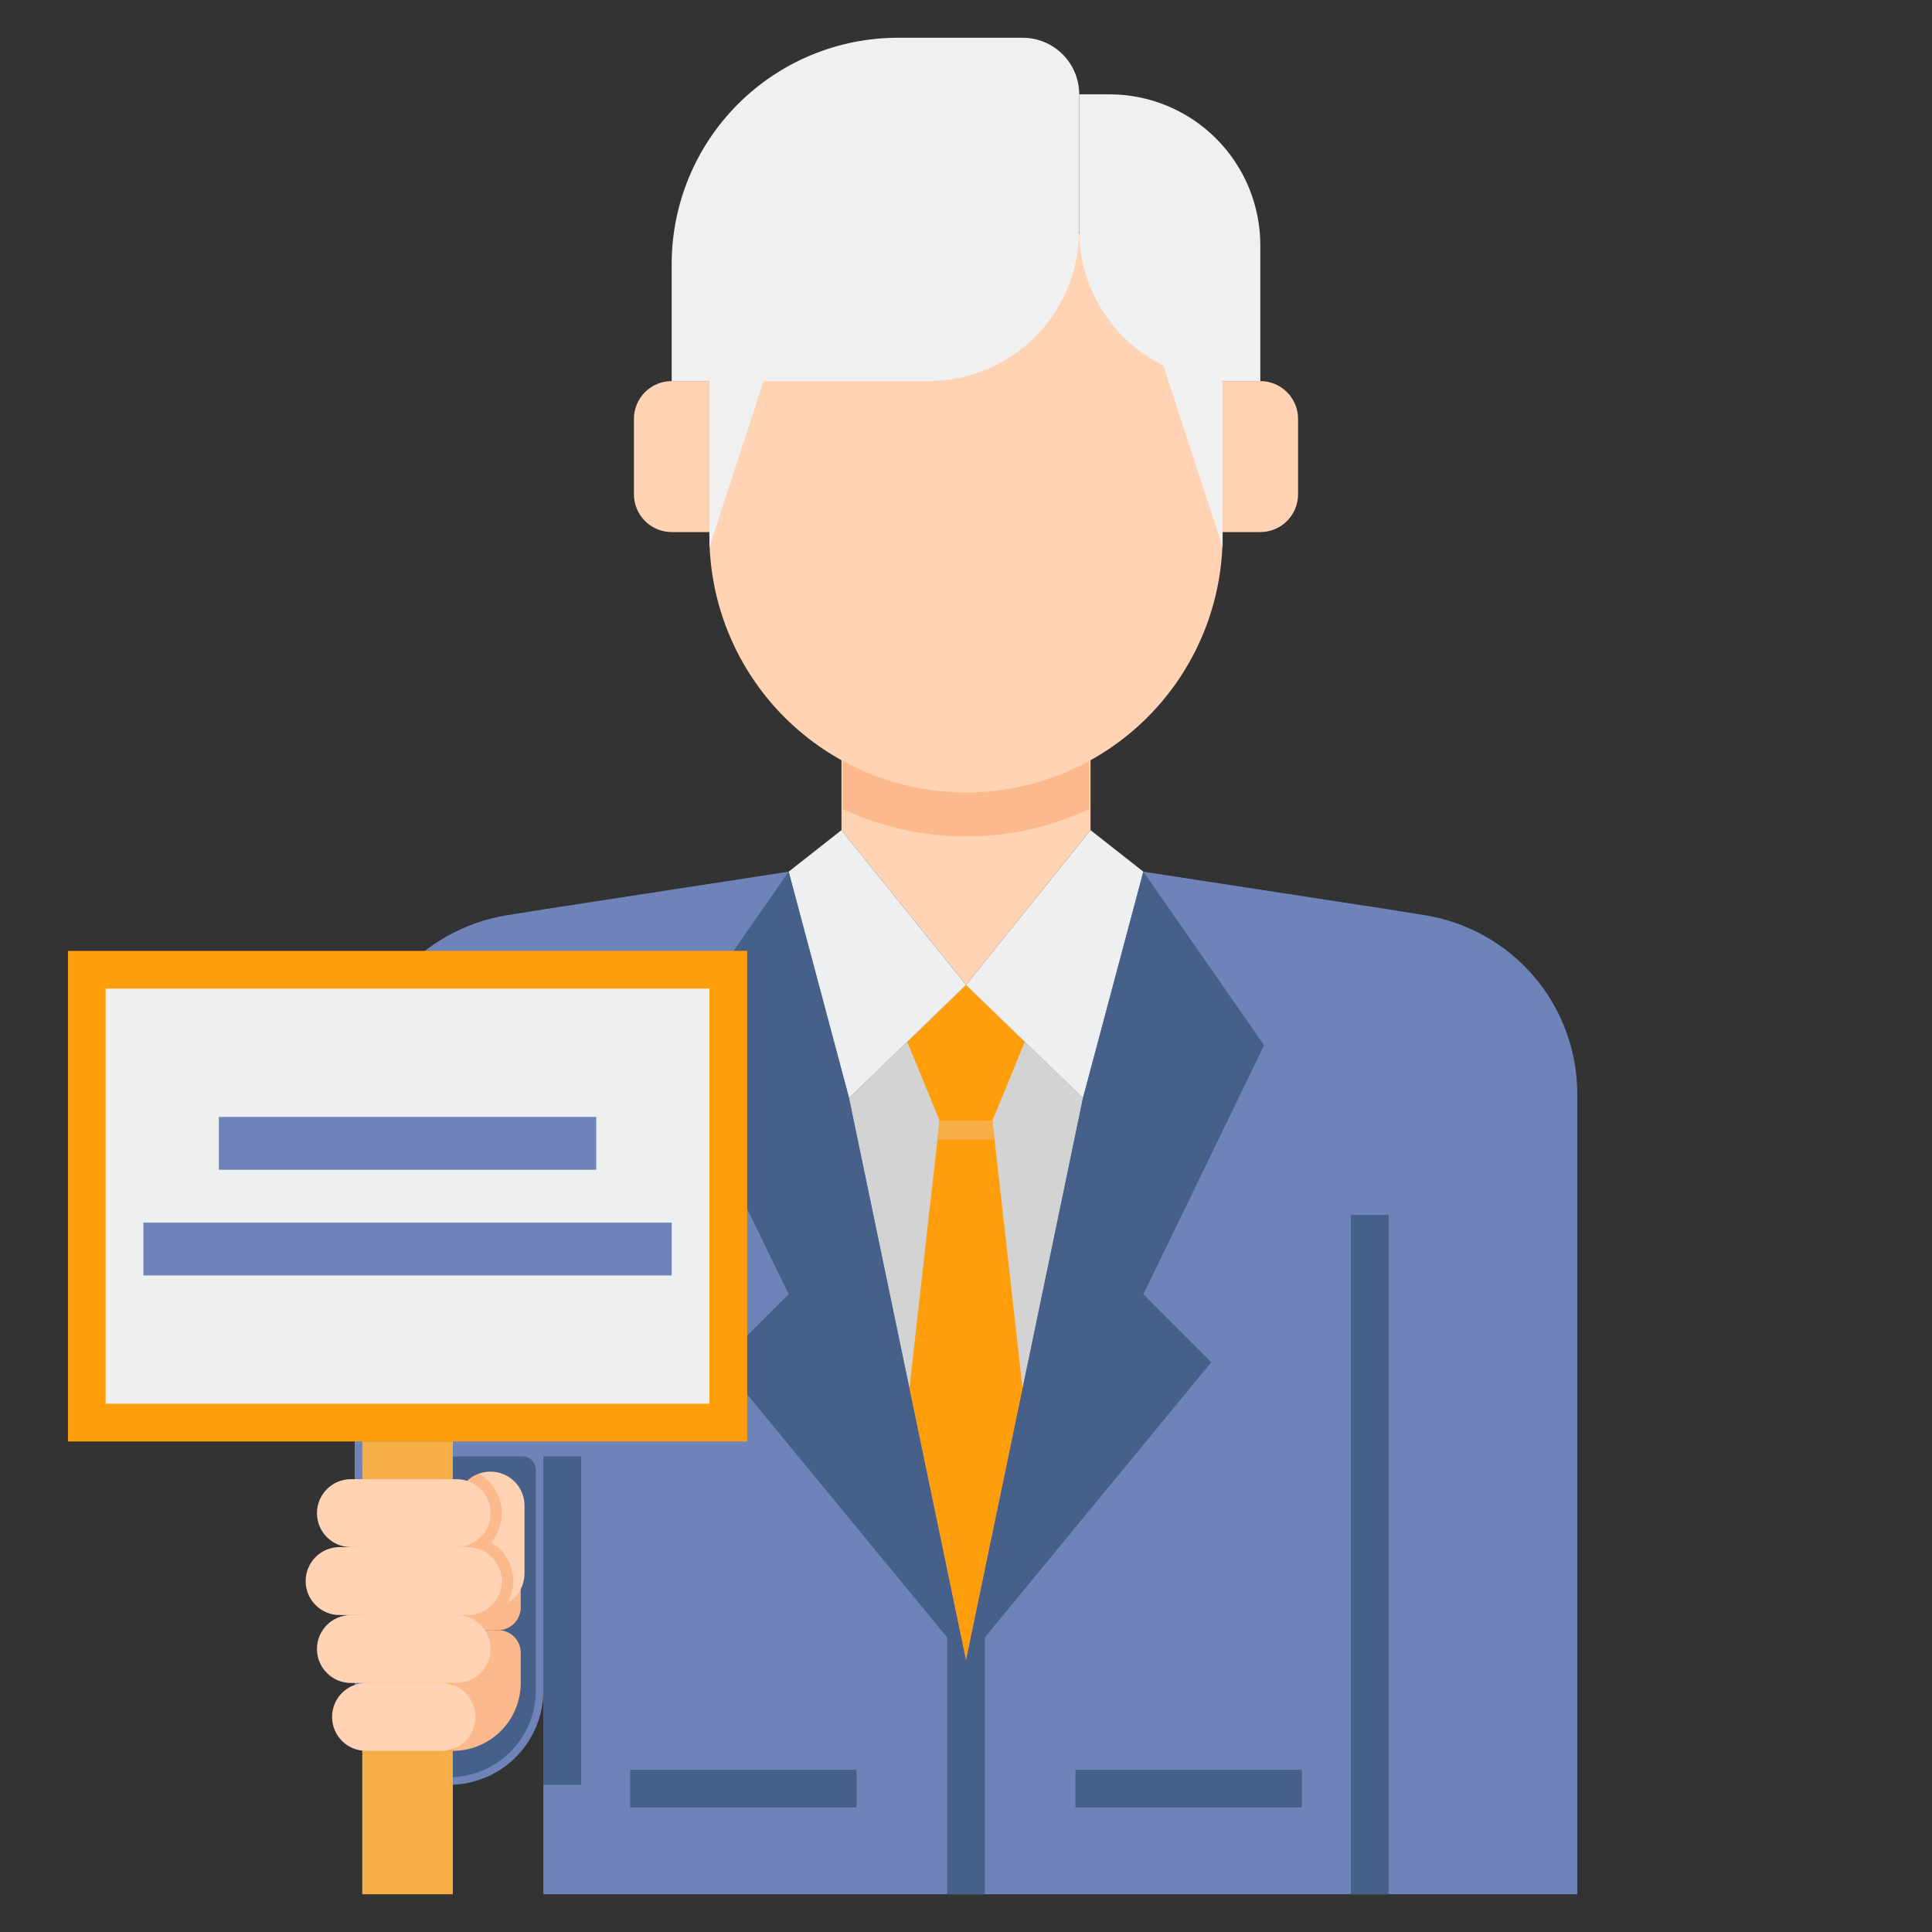<svg width="50" height="50" viewBox="0 0 50 50" fill="none" xmlns="http://www.w3.org/2000/svg">
<rect x="0" y="0" width="50" height="50" fill="#333333" stroke="none"/>
<path d="M36.873 23.685L35.938 23.535L29.59 22.559L28.027 28.418L25 25.488L21.973 28.418L20.41 22.559L14.062 23.535L13.127 23.685C12.026 23.861 11.024 24.424 10.3 25.272C9.577 26.12 9.18 27.199 9.18 28.314V43.75C9.18 44.398 9.437 45.019 9.895 45.476C10.353 45.934 10.974 46.191 11.621 46.191C12.269 46.191 12.89 45.934 13.347 45.476C13.805 45.019 14.062 44.398 14.062 43.75V49.023H40.82V28.314C40.82 27.199 40.423 26.12 39.7 25.272C38.976 24.424 37.974 23.861 36.873 23.685Z" fill="#6E83B7"/>
<path d="M28.223 19.629V21.484L25 25.488L21.777 21.484V19.629H28.223Z" fill="#FFD3B3"/>
<path d="M21.808 20.936C22.807 21.405 23.897 21.648 25 21.648C26.103 21.648 27.192 21.405 28.191 20.936V19.631H21.808V20.936Z" fill="#FCB98B"/>
<path d="M18.359 6.055V13.868C18.359 15.629 19.059 17.318 20.304 18.564C21.55 19.809 23.239 20.509 25 20.509C26.761 20.509 28.45 19.809 29.696 18.564C30.941 17.318 31.641 15.629 31.641 13.868V6.055H18.359Z" fill="#FFD3B3"/>
<path d="M32.617 13.77H31.641V9.863H32.617C32.876 9.863 33.125 9.966 33.308 10.149C33.491 10.332 33.594 10.581 33.594 10.84V12.793C33.594 13.052 33.491 13.3 33.308 13.483C33.125 13.667 32.876 13.77 32.617 13.77Z" fill="#FFD3B3"/>
<path d="M17.383 13.77H18.359V9.863H17.383C17.124 9.863 16.875 9.966 16.692 10.149C16.509 10.332 16.406 10.581 16.406 10.84V12.793C16.406 13.052 16.509 13.3 16.692 13.483C16.875 13.667 17.124 13.77 17.383 13.77Z" fill="#FFD3B3"/>
<path d="M24.512 42.09H25.488V49.023H24.512V42.09Z" fill="#466089"/>
<path d="M33.691 45.801V46.777H27.832V45.801H33.691Z" fill="#466089"/>
<path d="M22.168 45.801V46.777H16.309V45.801H22.168Z" fill="#466089"/>
<path d="M28.027 28.418L25 25.488L21.973 28.418L25 42.969L28.027 28.418Z" fill="#D3D3D3"/>
<path d="M25 29.004H25.684L26.522 26.961L25 25.488L23.479 26.961L24.317 29.004H25Z" fill="#FF9D0B"/>
<path d="M21.777 21.484L20.41 22.559L21.973 28.418L25 25.488L21.777 21.484Z" fill="#EDEFF1"/>
<path d="M28.223 21.484L29.59 22.559L28.027 28.418L25 25.488L28.223 21.484Z" fill="#EDEFF1"/>
<path d="M26.465 0.977H23.242C21.688 0.977 20.198 1.594 19.099 2.693C18 3.792 17.383 5.282 17.383 6.836V9.863H18.359V14.16L19.762 9.863H24.023C24.536 9.863 25.044 9.762 25.518 9.566C25.992 9.37 26.423 9.082 26.786 8.719C27.148 8.356 27.436 7.926 27.632 7.452C27.829 6.978 27.93 6.47 27.93 5.957V2.441C27.93 2.053 27.775 1.68 27.501 1.406C27.226 1.131 26.853 0.977 26.465 0.977Z" fill="#F0F0F0"/>
<path d="M28.711 2.441H27.93V5.957C27.93 6.686 28.133 7.4 28.518 8.019C28.902 8.638 29.452 9.137 30.106 9.459L31.641 14.16V9.863H32.617V6.348C32.617 5.312 32.206 4.318 31.473 3.586C30.741 2.853 29.747 2.441 28.711 2.441Z" fill="#F0F0F0"/>
<path d="M25.684 29.004L26.465 35.938L25 42.969L23.535 35.938L24.316 29.004H25.684Z" fill="#FF9D0B"/>
<path d="M25.738 29.492L25.683 29.004H24.316L24.261 29.492H25.738Z" fill="#F7AE46"/>
<path d="M34.961 31.445H35.938V49.023H34.961V31.445Z" fill="#466089"/>
<path d="M11.621 45.996C11.025 45.996 10.454 45.76 10.033 45.338C9.612 44.917 9.375 44.346 9.375 43.75V38.034C9.375 37.944 9.411 37.858 9.474 37.794C9.538 37.731 9.624 37.695 9.713 37.695H13.529C13.619 37.695 13.705 37.731 13.768 37.794C13.832 37.858 13.867 37.944 13.867 38.034V43.75C13.867 44.346 13.63 44.917 13.209 45.338C12.788 45.76 12.217 45.996 11.621 45.996Z" fill="#466089"/>
<path d="M15.039 46.191H14.062V37.695H15.039V46.191Z" fill="#466089"/>
<path d="M12.891 42.188H9.473V45.312H11.719C12.185 45.312 12.632 45.127 12.962 44.798C13.291 44.468 13.477 44.021 13.477 43.555V42.773C13.477 42.618 13.415 42.469 13.305 42.359C13.195 42.249 13.046 42.188 12.891 42.188Z" fill="#FCB98B"/>
<path d="M12.891 42.188H9.473V39.062H11.719C12.185 39.062 12.632 39.248 12.962 39.577C13.291 39.907 13.477 40.354 13.477 40.82V41.602C13.477 41.757 13.415 41.906 13.305 42.016C13.195 42.126 13.046 42.188 12.891 42.188Z" fill="#FCB98B"/>
<path d="M13.574 40.723V38.965C13.574 38.479 13.181 38.086 12.695 38.086C12.21 38.086 11.816 38.479 11.816 38.965V40.723C11.816 41.208 12.21 41.602 12.695 41.602C13.181 41.602 13.574 41.208 13.574 40.723Z" fill="#FFD3B3"/>
<path d="M12.712 39.914C12.823 39.783 12.904 39.629 12.948 39.462C12.993 39.296 13 39.122 12.97 38.952C12.939 38.783 12.872 38.622 12.772 38.482C12.672 38.342 12.542 38.225 12.392 38.141C12.223 38.203 12.078 38.315 11.975 38.462C11.872 38.609 11.816 38.785 11.816 38.965V40.723C11.816 40.877 11.857 41.029 11.934 41.163C12.011 41.296 12.122 41.407 12.256 41.484C12.39 41.561 12.542 41.602 12.696 41.601C12.851 41.601 13.002 41.56 13.136 41.482C13.282 41.217 13.32 40.905 13.241 40.613C13.162 40.32 12.972 40.07 12.712 39.914Z" fill="#FCB98B"/>
<path d="M9.375 37.305H11.719V49.023H9.375V37.305Z" fill="#F7AE46"/>
<path d="M11.816 38.281H9.082C8.597 38.281 8.203 38.675 8.203 39.16C8.203 39.646 8.597 40.039 9.082 40.039H11.816C12.302 40.039 12.695 39.646 12.695 39.16C12.695 38.675 12.302 38.281 11.816 38.281Z" fill="#FFD3B3"/>
<path d="M11.816 41.797H9.082C8.597 41.797 8.203 42.19 8.203 42.676C8.203 43.161 8.597 43.555 9.082 43.555H11.816C12.302 43.555 12.695 43.161 12.695 42.676C12.695 42.19 12.302 41.797 11.816 41.797Z" fill="#FFD3B3"/>
<path d="M11.426 43.555H9.473C8.987 43.555 8.594 43.948 8.594 44.434C8.594 44.919 8.987 45.312 9.473 45.312H11.426C11.911 45.312 12.305 44.919 12.305 44.434C12.305 43.948 11.911 43.555 11.426 43.555Z" fill="#FFD3B3"/>
<path d="M12.109 40.039H8.789C8.304 40.039 7.91 40.433 7.91 40.918C7.91 41.403 8.304 41.797 8.789 41.797H12.109C12.595 41.797 12.988 41.403 12.988 40.918C12.988 40.433 12.595 40.039 12.109 40.039Z" fill="#FFD3B3"/>
<path d="M29.59 22.559L32.715 27.051L29.59 33.496L31.348 35.254L25 42.969L28.027 28.418L29.59 22.559Z" fill="#466089"/>
<path d="M20.41 22.559L17.285 27.051L20.41 33.496L18.652 35.254L25 42.969L21.973 28.418L20.41 22.559Z" fill="#466089"/>
<path d="M1.758 24.609H19.336V37.305H1.758V24.609Z" fill="#FF9D0B"/>
<path d="M18.359 25.586V36.328H2.734V25.586H18.359Z" fill="#EDEFF1"/>
<path d="M15.43 28.906V30.273H5.664V28.906H15.43Z" fill="#6E83B7"/>
<path d="M17.383 31.641V33.008H3.711V31.641H17.383Z" fill="#6E83B7"/>
</svg>
